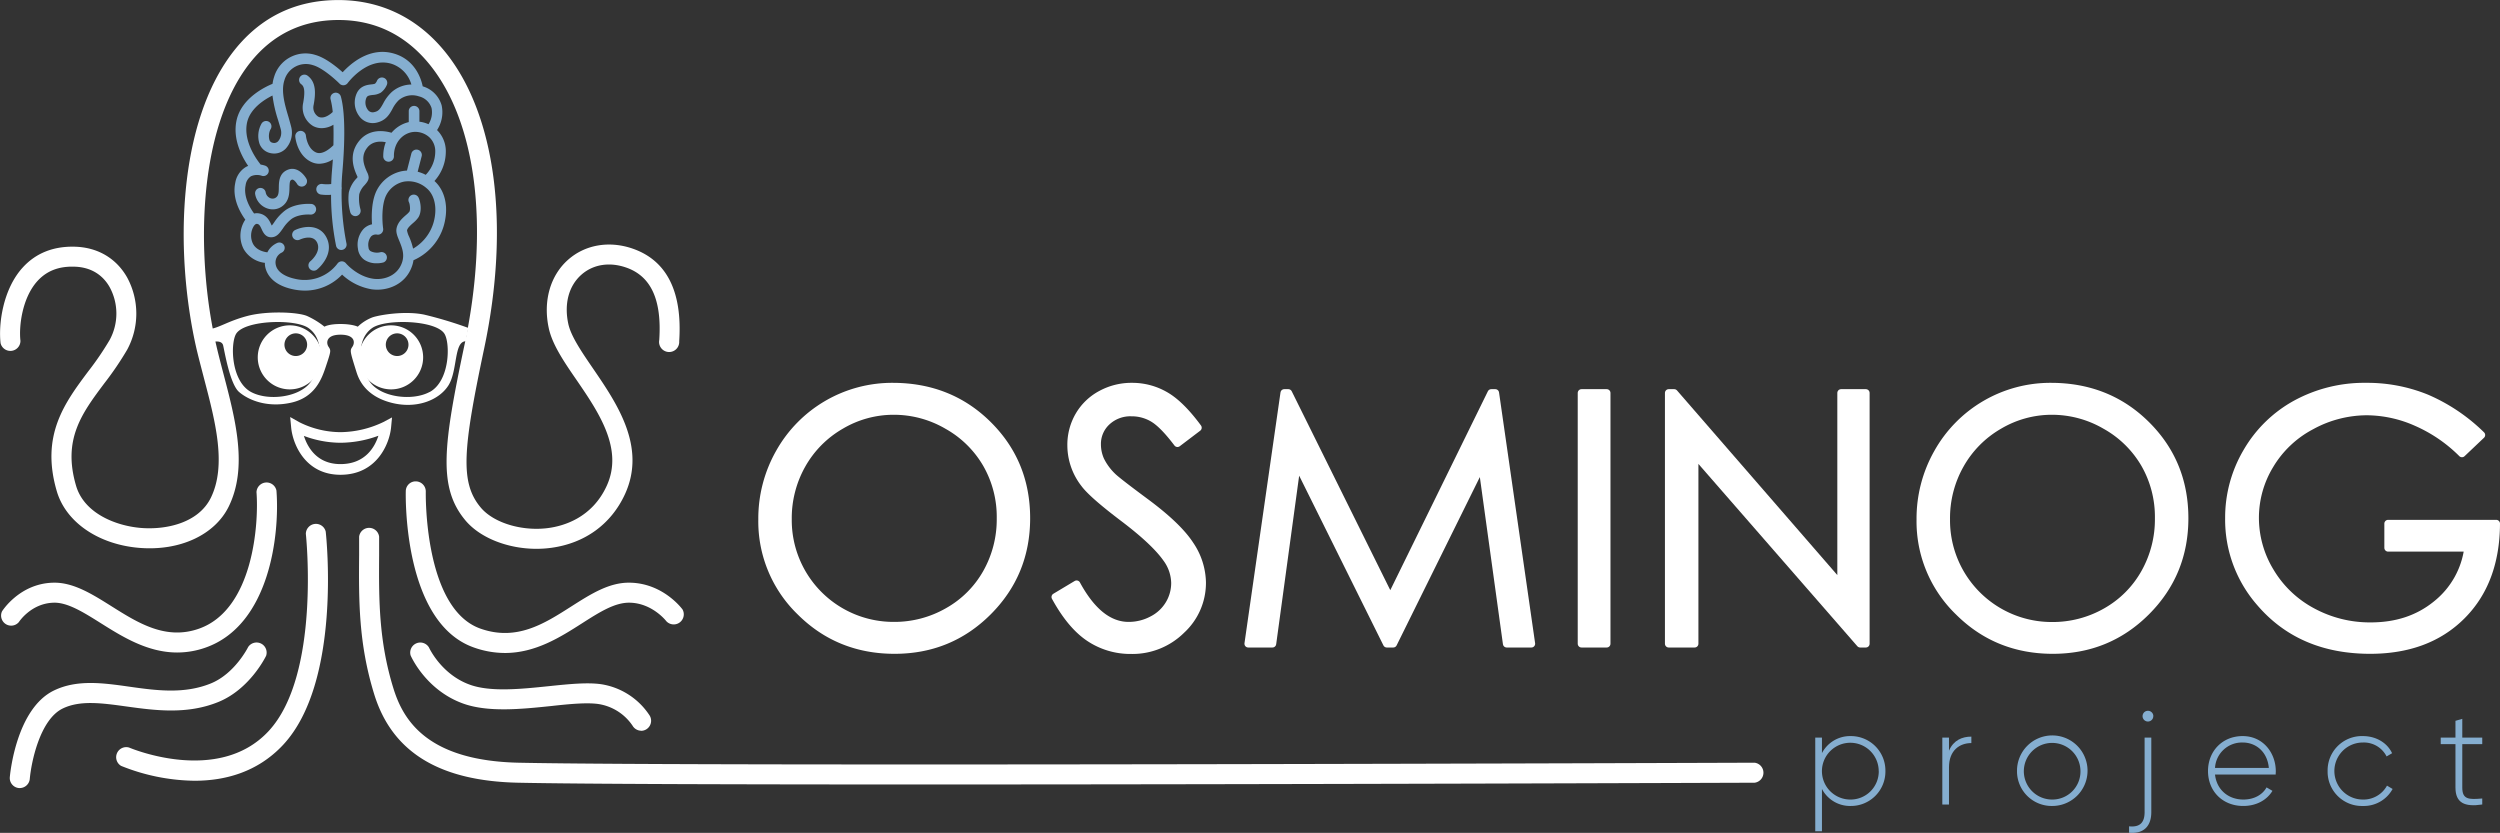 <svg xmlns="http://www.w3.org/2000/svg" viewBox="0 0 992.41 330.63"><rect x="0" y="0" width="992.41" height="330.63" fill="#333333" stroke="none"/><defs><style>.cls-1,.cls-3{fill:#fff;}.cls-1{stroke:#fff;stroke-linecap:round;stroke-linejoin:round;stroke-width:3px;}.cls-2{fill:#85aed0;}</style></defs><g id="Слой_1" data-name="Слой 1"><path class="cls-1" d="M400.53,241q22.62,0,37.86,15.1t15.24,37.15q0,21.87-15.21,37.09t-37.08,15.23q-22.14,0-37.39-15.16a49.85,49.85,0,0,1-15.23-36.68,53,53,0,0,1,6.94-26.6A51.29,51.29,0,0,1,400.53,241Zm.44,9.68a41,41,0,0,0-21,5.76A41.47,41.47,0,0,0,364.56,272,43.18,43.18,0,0,0,359,293.69a41.89,41.89,0,0,0,42,42.21,42.54,42.54,0,0,0,21.45-5.63,40.22,40.22,0,0,0,15.39-15.37,43.17,43.17,0,0,0,5.53-21.68,42.1,42.1,0,0,0-5.53-21.44,41.23,41.23,0,0,0-15.56-15.34A42.05,42.05,0,0,0,401,250.68Z" transform="translate(-46.2 -87.53)"/><path class="cls-1" d="M465.11,324.52l8.46-5.07q8.93,16.44,20.64,16.45a19.73,19.73,0,0,0,9.41-2.34,16.51,16.51,0,0,0,6.7-6.26,16.25,16.25,0,0,0,2.3-8.33,16.92,16.92,0,0,0-3.38-9.81q-4.68-6.63-17.06-16t-15.5-13.61a24.87,24.87,0,0,1-5.28-15.23,23.14,23.14,0,0,1,3.11-11.84,22.25,22.25,0,0,1,8.77-8.43A25.29,25.29,0,0,1,495.56,241a26.14,26.14,0,0,1,13.17,3.49q6.12,3.48,13,12.82l-8.12,6.16q-5.63-7.44-9.58-9.81a16.48,16.48,0,0,0-8.63-2.37,13.69,13.69,0,0,0-9.85,3.65,12,12,0,0,0-3.82,9,15.38,15.38,0,0,0,1.35,6.29,23.37,23.37,0,0,0,4.94,6.63q2,1.9,12.86,9.95,12.93,9.56,17.74,17a27.42,27.42,0,0,1,4.8,15,25.41,25.41,0,0,1-8.22,18.82,27.65,27.65,0,0,1-20,8,29.32,29.32,0,0,1-16.45-4.84Q471.33,335.9,465.11,324.52Z" transform="translate(-46.2 -87.53)"/><path class="cls-1" d="M541.7,343.07,556,243.51h1.62l40.48,81.69,40.08-81.69h1.6l14.32,99.56H644.3l-9.84-71.2-35.2,71.2h-2.55l-35.62-71.75-9.78,71.75Z" transform="translate(-46.2 -87.53)"/><path class="cls-1" d="M674,243.51h10v99.56H674Z" transform="translate(-46.2 -87.53)"/><path class="cls-1" d="M708.62,343.07V243.51h2.17l66.26,76.32V243.51h9.82v99.56h-2.24l-65.72-75.39v75.39Z" transform="translate(-46.2 -87.53)"/><path class="cls-1" d="M860.31,241q22.62,0,37.86,15.1t15.24,37.15q0,21.87-15.21,37.09t-37.08,15.23q-22.14,0-37.38-15.16a49.82,49.82,0,0,1-15.24-36.68,53,53,0,0,1,6.94-26.6A51.29,51.29,0,0,1,860.31,241Zm.44,9.68a41,41,0,0,0-21,5.76A41.44,41.44,0,0,0,824.35,272a43.08,43.08,0,0,0-5.56,21.74,41.88,41.88,0,0,0,42,42.21,42.6,42.6,0,0,0,21.46-5.63A40.36,40.36,0,0,0,897.6,314.9a43.27,43.27,0,0,0,5.52-21.68,42.19,42.19,0,0,0-5.52-21.44A41.31,41.31,0,0,0,882,256.44,42.11,42.11,0,0,0,860.75,250.68Z" transform="translate(-46.2 -87.53)"/><path class="cls-1" d="M1031.22,260.22l-7.71,7.31a59.08,59.08,0,0,0-18.24-12.42,49.14,49.14,0,0,0-19.33-4.23,46,46,0,0,0-22.3,5.76,41.69,41.69,0,0,0-16.41,15.6,40.25,40.25,0,0,0-5.82,20.81,41.09,41.09,0,0,0,6,21.36,42.89,42.89,0,0,0,16.65,15.9,47.84,47.84,0,0,0,23.28,5.79q15.38,0,26-8.67A34.15,34.15,0,0,0,1025.94,305H994.2v-9.61h42.91Q1037,318.44,1023.4,332t-36.31,13.57q-27.62,0-43.72-18.81A50,50,0,0,1,931,293.25a51.37,51.37,0,0,1,7.11-26.33,50.6,50.6,0,0,1,19.49-19.05,56.8,56.8,0,0,1,28-6.87,62.27,62.27,0,0,1,23.83,4.57A71.22,71.22,0,0,1,1031.22,260.22Z" transform="translate(-46.2 -87.53)"/><path class="cls-2" d="M794.64,393.6a13.68,13.68,0,0,1-13.76,13.87,12.58,12.58,0,0,1-11.43-6.75v16.8h-2.66v-37.2h2.66v6.16a12.6,12.6,0,0,1,11.43-6.75A13.69,13.69,0,0,1,794.64,393.6Zm-2.66,0a11.27,11.27,0,1,0-11.26,11.32A11.18,11.18,0,0,0,792,393.6Z" transform="translate(-46.2 -87.53)"/><path class="cls-2" d="M828.76,379.94v2.56c-4.57,0-8.88,2.81-8.88,9.62v14.77h-2.65V380.32h2.65v5.2C821.69,381.33,825.15,379.94,828.76,379.94Z" transform="translate(-46.2 -87.53)"/><path class="cls-2" d="M846.88,393.6a14,14,0,1,1,14,13.87A13.77,13.77,0,0,1,846.88,393.6Zm25.19,0a11.24,11.24,0,1,0-11.21,11.32A11.14,11.14,0,0,0,872.07,393.6Z" transform="translate(-46.2 -87.53)"/><path class="cls-2" d="M897.53,380.32h2.66v29.6c0,5.63-3.09,8.71-8.83,8.18v-2.55c4.2.43,6.17-1.38,6.17-5.63Zm3.45-8.56a2.13,2.13,0,1,1-2.12-2.07A2.13,2.13,0,0,1,901,371.76Z" transform="translate(-46.2 -87.53)"/><path class="cls-2" d="M949.61,393.71c0,.42-.05.85-.05,1.27H925.48c.64,6,5.21,9.94,11.27,9.94,4.36,0,7.65-2,9.19-4.83l2.34,1.38c-2.18,3.61-6.32,6-11.58,6-8.19,0-14-5.84-14-13.87,0-7.81,5.63-13.87,13.76-13.87S949.61,386.43,949.61,393.71Zm-24.13-1.33h21.37c-.59-6.48-5.16-10.1-10.37-10.1A10.71,10.71,0,0,0,925.48,392.38Z" transform="translate(-46.2 -87.53)"/><path class="cls-2" d="M970.18,393.6a13.61,13.61,0,0,1,14-13.87c5.21,0,9.68,2.66,11.59,6.8l-2.18,1.28a10.09,10.09,0,0,0-9.41-5.53,11.32,11.32,0,0,0,0,22.64,10.61,10.61,0,0,0,9.57-5.52l2.23,1.32a13,13,0,0,1-11.8,6.75A13.6,13.6,0,0,1,970.18,393.6Z" transform="translate(-46.2 -87.53)"/><path class="cls-2" d="M1023.64,382.92v17.27c0,4.68,2.5,4.79,7.92,4.31v2.39c-7,1.06-10.63-.64-10.63-6.7V382.92h-5.85v-2.6h5.85v-6.65l2.71-.79v7.44h7.92v2.6Z" transform="translate(-46.2 -87.53)"/><path class="cls-3" d="M412,398.94c-72.76,0-135.5-.18-160.07-.7-31.37-.67-50.07-12.15-57.17-35.08-6.25-20.18-6.14-37.26-6-55.34q0-3.58,0-7.24a4,4,0,0,1,7.94,0c0,2.46,0,4.88,0,7.29-.11,17.45-.21,33.93,5.68,52.94,3.8,12.28,13.09,28.7,49.75,29.49,73.21,1.57,486.41,0,490.58,0h0a4,4,0,0,1,0,7.94C739.94,398.25,556.31,398.94,412,398.94Z" transform="translate(-46.2 -87.53)"/><path class="cls-3" d="M259.16,305.39c-11.28,0-22.32-4.28-28.18-11.25-11-13.15-8.86-29.66-.32-70.07,9.84-46.58,4.64-88.06-13.93-110.95-9.49-11.71-21.66-17.65-36.17-17.65-14.32,0-26.1,5.68-35,16.87-21,26.39-21.73,76.65-13.53,112.18.87,3.77,1.91,7.73,2.91,11.54,4.76,18.16,9.68,36.92,2.08,52.5-5.53,11.34-19.49,17.79-35.59,16.45s-29-10.13-32.65-22.36c-6.58-22.25,3.09-35.19,12.45-47.71a115.54,115.54,0,0,0,8.53-12.52,21.93,21.93,0,0,0,0-20.85c-2-3.61-6.16-8-14.09-8.18-6.16-.19-10.92,1.68-14.56,5.65-6.19,6.78-7.45,18.19-6.79,23.8a4,4,0,0,1-7.89.92c-.86-7.27.79-21.29,8.82-30.07,5.21-5.7,12.17-8.45,20.64-8.23,9.08.25,16.45,4.58,20.77,12.19a30.11,30.11,0,0,1,.05,28.65,123.87,123.87,0,0,1-9.1,13.4c-8.93,11.94-16.64,22.26-11.2,40.7,3.26,11,15.88,15.88,25.7,16.7s22.84-1.85,27.8-12c6.31-12.93,1.76-30.25-2.63-47-1-3.88-2.07-7.88-3-11.77-8.91-38.58-7.71-90.31,15-118.91,10.49-13.18,24.35-19.87,41.22-19.87S212,94.65,222.9,108.12c20.06,24.73,25.86,68.69,15.53,117.59-8.49,40.21-9.71,53.4-1.37,63.32,5.13,6.1,16.42,9.51,26.86,8.1,6.15-.83,17.34-4.11,23.12-16.73,6.74-14.69-3.21-29.24-12-42.08-5-7.24-9.63-14.09-11-20.53-2.31-10.68.55-20.82,7.64-27.12,6.75-6,16.31-7.66,25.59-4.47,13.62,4.68,19.86,17.08,18.55,36.83a4,4,0,1,1-7.92-.52c1.06-16-3.26-25.38-13.21-28.8-6.63-2.28-13.09-1.22-17.73,2.9-5,4.44-6.88,11.54-5.16,19.5,1.07,4.93,5.32,11.14,9.83,17.73,9.47,13.85,21.27,31.09,12.66,49.87C288.8,295.62,278.4,303.18,265,305A43.66,43.66,0,0,1,259.16,305.39Z" transform="translate(-46.2 -87.53)"/><path class="cls-3" d="M123.46,397.46a80.29,80.29,0,0,1-29.18-5.9,4,4,0,0,1,3.17-7.28c.35.15,35.31,15,55.33-6.48,20.74-22.23,14.89-77.81,14.83-78.37a4,4,0,0,1,7.89-.87c.27,2.43,6.29,59.79-16.92,84.66C148.26,394.27,135.15,397.46,123.46,397.46Z" transform="translate(-46.2 -87.53)"/><path class="cls-3" d="M54.05,400.36l-.34,0a4,4,0,0,1-3.62-4.29c.1-1.11,2.49-27.22,17.59-34.47,9.08-4.36,19.19-3,29.89-1.48s21.7,3,32.27-1.27c9.59-3.88,14.81-14.36,14.86-14.46a4,4,0,0,1,7.14,3.46c-.26.54-6.55,13.31-19,18.36s-25.19,3.32-36.34,1.78c-9.89-1.37-18.44-2.56-25.36.77-9.18,4.4-12.58,21.69-13.12,28A4,4,0,0,1,54.05,400.36Z" transform="translate(-46.2 -87.53)"/><path class="cls-3" d="M116.53,346.55c-11.78,0-21.82-6.31-30.29-11.63-6.8-4.27-13.26-8.36-18.83-8.14-8.92.28-13.67,7.61-13.71,7.68A4,4,0,0,1,47,330.22c.28-.45,7.09-11,20.17-11.38,8-.26,15.45,4.42,23.31,9.36,10.6,6.67,21.57,13.56,34.77,8.87,21.51-7.65,23.73-41.71,22.77-54.18a4,4,0,0,1,7.92-.61c1.36,17.61-2.76,53.28-28,62.27A33.61,33.61,0,0,1,116.53,346.55Z" transform="translate(-46.2 -87.53)"/><path class="cls-3" d="M300.71,377.6a4,4,0,0,1-3.41-2A20,20,0,0,0,283.74,367c-4.62-.66-11.53,0-18.83.81-11.69,1.21-24.94,2.58-34.88-1-14.68-5.29-20.58-18.53-20.83-19.1a4,4,0,0,1,7.28-3.16c.05.09,4.86,10.69,16.24,14.78,8.24,3,20.53,1.7,31.37.58,7.81-.81,15.18-1.57,20.77-.77a28.1,28.1,0,0,1,19.27,12.5,4,4,0,0,1-3.42,6Z" transform="translate(-46.2 -87.53)"/><path class="cls-3" d="M246.65,346.74a36.91,36.91,0,0,1-12.37-2.19c-28-9.88-27.05-59.94-27-62.07a3.91,3.91,0,0,1,4.06-3.86,4,4,0,0,1,3.88,4.06c0,.47-.87,46.42,21.7,54.39,14.34,5.06,25.31-1.94,35.92-8.71,7.87-5,15.29-9.81,23.74-9.52,12.92.38,20.25,10.21,20.56,10.63a4,4,0,0,1-6.41,4.68s-5.43-7.11-14.38-7.37c-6-.19-12.14,3.74-19.24,8.27C268.73,340.4,258.79,346.74,246.65,346.74Z" transform="translate(-46.2 -87.53)"/><path class="cls-2" d="M181.81,162.66a2.24,2.24,0,0,0,0-.93c0-2,.13-4,.31-6,.68-7.83,1.51-22.13-.6-29.85a2.11,2.11,0,1,0-4.08,1.11,32.57,32.57,0,0,1,.84,5c-2.15,2-4.23,2.65-5.75,1.85a4.3,4.3,0,0,1-1.82-4.66c.81-4.48,1.09-9-2.4-11.6a2.11,2.11,0,1,0-2.54,3.38c1,.73,1.74,2.14.77,7.46a8.54,8.54,0,0,0,4,9.17,7.32,7.32,0,0,0,3.38.82,9.19,9.19,0,0,0,4.64-1.37c.07,2.46.06,5.19,0,8.14-1.18,1.18-4.38,4-6.93,2.85-3.53-1.57-4-6.65-4-6.71a2.12,2.12,0,0,0-4.22.36c0,.31.7,7.63,6.54,10.22a7.29,7.29,0,0,0,3,.64,10.41,10.41,0,0,0,5.38-1.73c-.1,1.47-.22,3-.35,4.53-.15,1.76-.25,3.51-.3,5.24a13.62,13.62,0,0,1-3.38,0,2.12,2.12,0,1,0-.6,4.19,18.11,18.11,0,0,0,2.38.15c.48,0,1,0,1.54-.08a102.28,102.28,0,0,0,2,20.31,2.11,2.11,0,0,0,2.05,1.61,1.86,1.86,0,0,0,.52-.07,2.12,2.12,0,0,0,1.54-2.56A102.11,102.11,0,0,1,181.81,162.66Z" transform="translate(-46.2 -87.53)"/><path class="cls-2" d="M163.52,178.77a2.12,2.12,0,1,0,1.78,3.84c.2-.09,5-2.28,6.75,1.14,1.84,3.7-2.44,7.32-2.63,7.48a2.11,2.11,0,0,0,1.35,3.75,2,2,0,0,0,1.33-.48c.3-.24,7.1-5.91,3.73-12.64C173,176.22,166.55,177.37,163.52,178.77Z" transform="translate(-46.2 -87.53)"/><path class="cls-2" d="M218.66,159.38a17.4,17.4,0,0,0,4.51-11.51,11.77,11.77,0,0,0-3.48-8.7,12.94,12.94,0,0,0,1.83-9.81A11.05,11.05,0,0,0,214,121.8c-.55-2.74-2.85-10.5-11.4-13-9.59-2.82-17.23,4-20.37,7.41-2.38-2.14-6.87-5.79-10.9-6.89A13,13,0,0,0,155,118.09a15,15,0,0,0-.61,2.71c-2.94,1.2-12.32,5.68-14.27,14.44-1.68,7.58,2.2,14.67,4.6,18.15a6.51,6.51,0,0,0-.93.44,9,9,0,0,0-4.2,6.3c-1.33,6.23,2.06,11.94,4,14.61l-.16.2a11.49,11.49,0,0,0-.46,11.54,11.23,11.23,0,0,0,8.39,5.39,7,7,0,0,0,0,.79c.23,2.25,1.76,7.68,11,9.68a23.34,23.34,0,0,0,4.94.55A20.31,20.31,0,0,0,182,196.54a22.64,22.64,0,0,0,11.75,5.83c5.95.85,13.52-1.72,16.07-9.37a11.64,11.64,0,0,0,.51-2.16A21.54,21.54,0,0,0,223,174.22C224,168.16,222.34,162.68,218.66,159.38Zm.15,14.18a17.68,17.68,0,0,1-8.63,12.67,25.08,25.08,0,0,0-1.56-4.7,9.59,9.59,0,0,1-.85-2.54c.21-1,1.36-2,2.38-2.91a11.65,11.65,0,0,0,2.07-2.16c1.64-2.45.88-6.44.14-7.94a2.12,2.12,0,1,0-3.79,1.9c.34.68.61,3,.13,3.7a9.47,9.47,0,0,1-1.35,1.32c-1.44,1.27-3.25,2.85-3.73,5.26-.32,1.61.33,3.18,1.09,5,1,2.46,2.18,5.25,1.1,8.51-1.78,5.34-7.19,7.12-11.46,6.51-6.46-.93-10.79-6.08-10.83-6.13a2.12,2.12,0,0,0-3.39.15,16.26,16.26,0,0,1-16.86,6c-4.59-1-7.38-3.18-7.67-6a4.31,4.31,0,0,1,2.26-4.31,2.12,2.12,0,1,0-1.72-3.87,8,8,0,0,0-3.81,3.68c-1.61-.21-4.32-.91-5.65-3.3a7.25,7.25,0,0,1,.25-7.09c.2-.3.73-1,1.3-.91.81.12,1.15.6,1.83,2.09.55,1.21,1.48,3.23,3.77,3.23s3.45-1.78,4.68-3.5a15.29,15.29,0,0,1,3.43-3.78c3-2.13,7.52-1.73,7.56-1.73a2.12,2.12,0,0,0,.42-4.21c-.25,0-6.14-.58-10.44,2.5a19.18,19.18,0,0,0-4.42,4.76c-.3.43-.68,1-1,1.32,0-.12-.11-.24-.16-.35-.69-1.52-1.85-4.06-5.08-4.52a4.89,4.89,0,0,0-1.75.08c-1.52-2.06-4.35-6.65-3.36-11.3a4.93,4.93,0,0,1,2.12-3.49,5.83,5.83,0,0,1,4.12-.25,2.12,2.12,0,1,0,1.38-4,9.87,9.87,0,0,0-1.7-.39s0,0,0-.06-7.19-8.34-5.34-16.67c1.23-5.56,6.85-9.08,10.08-10.68a52.64,52.64,0,0,0,2.28,9.93c.37,1.25.73,2.42,1,3.45a5.23,5.23,0,0,1-1.05,4.78,2.17,2.17,0,0,1-2.2.59,1.62,1.62,0,0,1-1.23-1.07,5.92,5.92,0,0,1,.36-4.17,2.12,2.12,0,1,0-3.52-2.35,10,10,0,0,0-.79,8,5.89,5.89,0,0,0,4.15,3.66,6.88,6.88,0,0,0,1.67.21,6.37,6.37,0,0,0,4.56-1.92,9.38,9.38,0,0,0,2.16-8.8c-.28-1.12-.65-2.35-1-3.64-1.39-4.61-3.12-10.35-1.65-14.76a8.85,8.85,0,0,1,11.2-6c3.81,1,9,5.69,10.69,7.39a2.09,2.09,0,0,0,1.67.62,2.12,2.12,0,0,0,1.55-.87c.08-.1,7.73-10.48,17.28-7.68a12.08,12.08,0,0,1,8,8.26,12,12,0,0,0-7.81,3,16.36,16.36,0,0,0-3.41,4.6c-1.14,2-1.71,3-3.58,3.37a2.33,2.33,0,0,1-2.53-1,4.77,4.77,0,0,1-.46-4.83c.39-.69,1-.82,2.48-1a7,7,0,0,0,3.2-.93,7.49,7.49,0,0,0,2.38-3.07,2.12,2.12,0,0,0-3.92-1.62,3.38,3.38,0,0,1-.8,1.16,5.64,5.64,0,0,1-1.35.26c-1.67.19-4.18.49-5.67,3.1a8.94,8.94,0,0,0,.73,9.45,6.6,6.6,0,0,0,6.86,2.67c3.8-.85,5.16-3.29,6.36-5.45a12.5,12.5,0,0,1,2.54-3.52,8.31,8.31,0,0,1,8-1.48,6.92,6.92,0,0,1,5,4.66,8.73,8.73,0,0,1-1.22,6.39,12.62,12.62,0,0,0-3.61-1v-4.3a2.12,2.12,0,0,0-4.23,0V136a12.76,12.76,0,0,0-6.84,4.23c-2.66-.78-8.72-1.81-12.8,3.18-4.63,5.65-1.92,11.64-.76,14.19l.1.22-.43.53a11.88,11.88,0,0,0-3.07,5.63,20.38,20.38,0,0,0,.59,7.81,2.11,2.11,0,0,0,2,1.54,2.32,2.32,0,0,0,.58-.08,2.12,2.12,0,0,0,1.46-2.62,15.92,15.92,0,0,1-.48-6,8.35,8.35,0,0,1,2.12-3.6c.87-1,1.62-1.91,1.62-3.1a5.26,5.26,0,0,0-.66-2.12c-1.35-3-2.56-6.43.18-9.77,2.1-2.57,5.26-2.47,7.27-2.06a15.2,15.2,0,0,0-1,5.48,2.12,2.12,0,1,0,4.23,0c0-5.71,3.85-9.12,7.65-9.54a8.32,8.32,0,0,1,6.3,2,7.58,7.58,0,0,1,2.46,5.92,13.25,13.25,0,0,1-3.79,9.09A14.89,14.89,0,0,0,212,155.7l1.61-6.24a2.12,2.12,0,0,0-4.1-1.06l-1.76,6.84a15.09,15.09,0,0,0-2.06.25,14.53,14.53,0,0,0-9.75,7.25c-2.33,4.27-2.29,10.49-2.06,13.83a6.61,6.61,0,0,0-3.33,1.8,9.31,9.31,0,0,0-2.26,7.88,6.18,6.18,0,0,0,2.63,4.47,8.55,8.55,0,0,0,4.81,1.33,10.54,10.54,0,0,0,2.58-.31,2.12,2.12,0,0,0-1-4.11,5.61,5.61,0,0,1-4-.4,1.9,1.9,0,0,1-.83-1.51,5.36,5.36,0,0,1,1.05-4.36,2.72,2.72,0,0,1,2.41-.69,2.05,2.05,0,0,0,1.77-.62,2.1,2.1,0,0,0,.59-1.78c-.36-2.42-.8-9.57,1.35-13.5a10.22,10.22,0,0,1,6.87-5.13,10.85,10.85,0,0,1,9,2.59C218.29,164.47,219.57,168.81,218.81,173.56Z" transform="translate(-46.2 -87.53)"/><path class="cls-2" d="M160.45,154.91c-3.46,1.38-3.53,4.77-3.57,7,0,2.46-.2,3.53-1.44,4.22a2.33,2.33,0,0,1-2.07,0,3,3,0,0,1-1.69-2.17,2.12,2.12,0,1,0-4.18.7,7.24,7.24,0,0,0,4,5.28,6.77,6.77,0,0,0,3,.7,6.2,6.2,0,0,0,3-.77c3.49-1.94,3.56-5.49,3.61-7.83s.2-2.89.91-3.17,1.72,1,2.14,1.73a2.12,2.12,0,0,0,3.68-2.1C166.71,156.5,163.89,153.53,160.45,154.91Z" transform="translate(-46.2 -87.53)"/><path class="cls-3" d="M181.35,276c-14.09,0-19-12.34-19.58-18.86l-.38-4.06,3.54,2a36.74,36.74,0,0,0,16.42,4,40.15,40.15,0,0,0,17-4l3.47-1.85-.37,3.92C200.84,263.63,195.85,276,181.35,276Zm-14.5-15.4c1.43,4.45,5.14,11.16,14.5,11.16,9.83,0,13.63-6.8,15.06-11.25a44.3,44.3,0,0,1-15.06,2.78A41.56,41.56,0,0,1,166.85,260.57Z" transform="translate(-46.2 -87.53)"/><path class="cls-3" d="M214.7,212.45c-7.41-1.59-17.47,0-20.65,1.06a17.41,17.41,0,0,0-5.82,3.7s-2.12-1.06-6.88-1.06-6.35,1.06-6.35,1.06a32.31,32.31,0,0,0-6.88-4.23c-3.71-1.59-15.88-2.12-23.82,0s-11.12,4.76-15.35,5.29,1.06,5.29,1.06,5.29c1.05-.52,4.23-1.05,4.76,1.06s2.65,15.35,6.35,18.53,11.12,6.35,20.65,4.23,12.17-9.52,13.76-14.29c2.11-6.35,2.11-6.35,1.06-7.94-.93-1.39-1.06-4.76,4.76-4.76s5.82,3.17,4.76,4.76-1.05,1.59,1.59,10.06c1,3.2,3.71,9.53,13.76,12.17s19.06-1,22.76-6.88S226.34,223,231.11,223l1-5.3A160,160,0,0,0,214.7,212.45Zm-45,26.46c-4.24,6.36-16.94,7.94-23.82,4.24-8.16-4.39-8.27-19.8-5.83-23.29,3.71-5.29,23.29-5.82,28.59-2.12C175.27,222.37,173.7,232.92,169.71,238.91Zm47,4.24c-6.89,3.7-19.59,2.12-23.82-4.24-4-6-5.56-16.54,1.06-21.17,5.29-3.7,24.87-3.17,28.58,2.12C225,223.35,224.91,238.76,216.76,243.15Z" transform="translate(-46.2 -87.53)"/><path class="cls-3" d="M161.24,216.68a12.71,12.71,0,1,0,12.7,12.71A12.71,12.71,0,0,0,161.24,216.68Zm2.38,12.18a4.5,4.5,0,1,1,4.5-4.5A4.51,4.51,0,0,1,163.62,228.86Z" transform="translate(-46.2 -87.53)"/><path class="cls-3" d="M201.46,216.68a12.71,12.71,0,1,0,12.71,12.71A12.71,12.71,0,0,0,201.46,216.68Zm2.39,12.18a4.5,4.5,0,1,1,4.5-4.5A4.5,4.5,0,0,1,203.85,228.86Z" transform="translate(-46.2 -87.53)"/></g></svg>